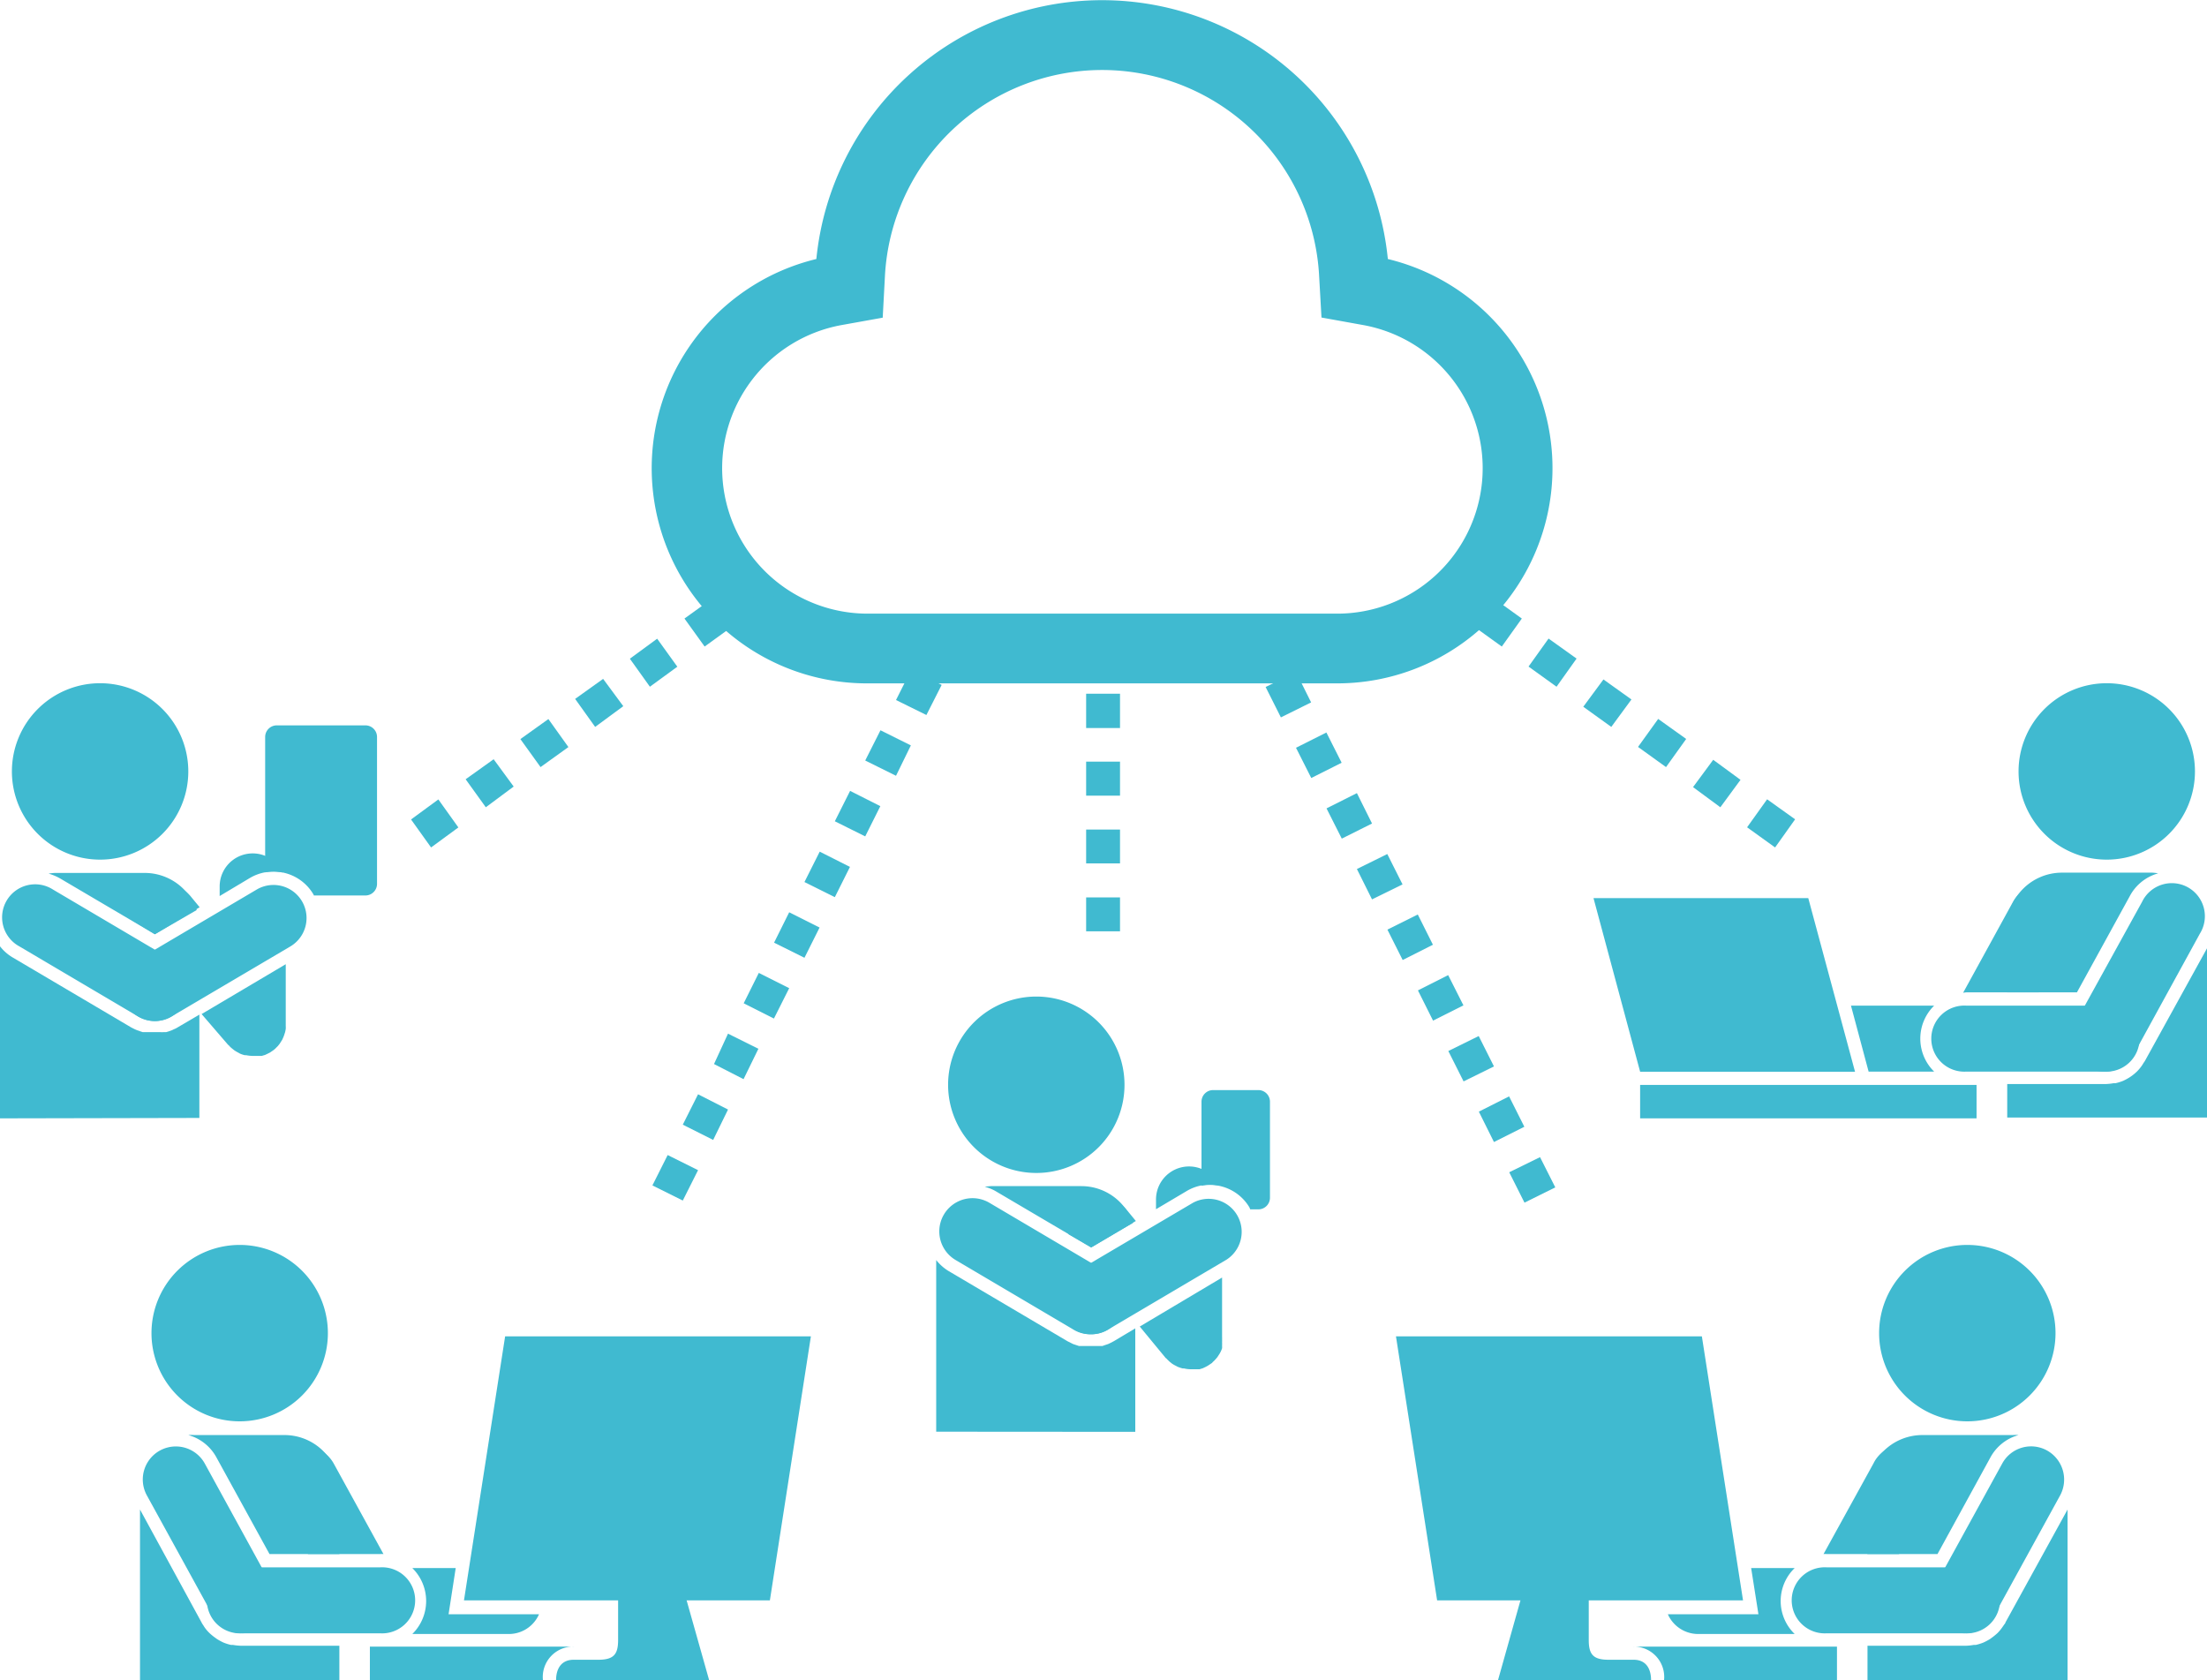 <svg xmlns="http://www.w3.org/2000/svg" width="157.64" height="120"><defs><style>.cls-2{fill:#40bad0}</style></defs><g id="レイヤー_2" data-name="レイヤー 2"><g id="レイヤー_1-2" data-name="レイヤー 1"><path d="M62 48.81a15.37 15.37 0 0 1-3.69-30.31 20.51 20.51 0 0 1 40.82 0 15.37 15.37 0 0 1-3.65 30.31zM78.72 5a15.54 15.54 0 0 0-15.51 14.69l-.16 3-2.95.53A10.39 10.39 0 0 0 62 43.83h33.48a10.39 10.39 0 0 0 1.85-20.62l-2.94-.53-.17-3A15.53 15.53 0 0 0 78.72 5z" fill-rule="evenodd" fill="#40bad0"/><path class="cls-2" d="M144.18 55.11a6.3 6.3 0 1 1 6.3 6.29 6.3 6.3 0 0 1-6.3-6.29zM140.46 70.88h5.16l2.3-4.19a2.36 2.36 0 1 0-4.14-2.27l-3.56 6.49a2 2 0 0 1 .24-.03zM138.15 71.83h-5.94l1.26 4.71h4.68a3.3 3.3 0 0 1 0-4.71z"/><path class="cls-2" d="M148.35 70.88l3.8-6.92a3.28 3.28 0 0 1 2-1.58 3 3 0 0 0-.43-.05h-6.44a3.92 3.92 0 0 0-3.92 3.93v4.62zM153.21 75.77l-.12.18-.08.13a3.13 3.13 0 0 1-.36.44 3.54 3.54 0 0 1-.42.35l-.12.08a4.09 4.09 0 0 1-.46.25 3.5 3.5 0 0 1-.55.17h-.14a3.93 3.93 0 0 1-.59.06h-7v2.39h14.29V67.7z"/><path class="cls-2" d="M150.31 76.54h-9.85a2.36 2.36 0 1 1 0-4.71h9.85a2.36 2.36 0 1 1 0 4.71z"/><path class="cls-2" d="M150.31 76.54a2.35 2.35 0 0 1-2.07-3.49l4.76-8.63a2.36 2.36 0 1 1 4.13 2.27l-4.73 8.63a2.36 2.36 0 0 1-2.09 1.22zM117.15 77.49h24.03v2.39h-24.03zM113.82 64.15h15.34l3.34 12.4h-15.35l-3.33-12.4zM80.32 77.48a6.3 6.3 0 1 0-6.32 6.3 6.29 6.29 0 0 0 6.32-6.3zM77.94 89.1l-1.63-.95a2.36 2.36 0 0 1 4.18-1.72l.64.78zM84.73 85.09l-2.16 1.28v-.69a2.36 2.36 0 0 1 4.5-1 3.24 3.24 0 0 0-2.34.41zM87.29 91.25v4.28a.5.5 0 0 1 0 .12 1.49 1.49 0 0 1 0 .21 2.38 2.38 0 0 1 0 .26 1.21 1.21 0 0 1 0 .18 2.6 2.6 0 0 1-.1.25l-.09.16-.15.23-.12.14a1.89 1.89 0 0 1-.2.2l-.06.07-.09.06-.18.12-.2.11-.19.09-.23.07H85.07a2.07 2.07 0 0 1-.5-.06h-.1a2.53 2.53 0 0 1-.36-.12l-.15-.08a1.75 1.75 0 0 1-.27-.16l-.16-.13c-.07-.07-.14-.13-.21-.21s-.05 0-.08-.07l-1.83-2.22z"/><path class="cls-2" d="M89.25 86.25a3.28 3.28 0 0 0-3.43-1.56v-6a.83.83 0 0 1 .82-.83h3.24a.83.83 0 0 1 .83.83v6.86a.83.83 0 0 1-.83.83h-.58zM77.94 89.1l-6.79-4a2.94 2.94 0 0 0-.81-.33 3.44 3.44 0 0 1 .45-.05h6.45a3.89 3.89 0 0 1 3.68 2.63zM66.87 102.26V90a3.34 3.34 0 0 0 .91.8l8.47 5 .26.13.14.07.24.08.18.06h1.67l.17-.06.24-.08.13-.06.27-.14 1.54-.92v7.39z"/><path class="cls-2" d="M77.94 95.3a2.29 2.29 0 0 0 1.2-.33l8.47-5a2.36 2.36 0 0 0-2.4-4.06l-8.48 5a2.36 2.36 0 0 0 1.21 4.39z"/><path class="cls-2" d="M77.93 95.3a2.36 2.36 0 0 0 1.21-4.39l-8.47-5A2.36 2.36 0 1 0 68.26 90l8.47 5a2.29 2.29 0 0 0 1.2.3zM23.42 95.23a6.3 6.3 0 1 0-6.3 6.29 6.3 6.3 0 0 0 6.3-6.29zM27.14 111H22l-2.3-4.19a2.36 2.36 0 1 1 4.14-2.27l3.55 6.46a1.9 1.9 0 0 0-.25 0zM29.45 112h3.1l-.51 3.3h6.46a2.35 2.35 0 0 1-2.16 1.41h-6.89a3.3 3.3 0 0 0 0-4.71z"/><path class="cls-2" d="M19.25 111l-3.8-6.92a3.28 3.28 0 0 0-2-1.58 3.15 3.15 0 0 1 .43 0h6.44a3.92 3.92 0 0 1 3.92 3.93V111zM14.4 115.89a1.08 1.08 0 0 0 .11.18l.08.13a2.61 2.61 0 0 0 .37.44 3.65 3.65 0 0 0 .43.35l.11.08a4.09 4.09 0 0 0 .46.25 3.38 3.38 0 0 0 .54.17h.14a4.07 4.07 0 0 0 .6.06h7V120H10v-12.18z"/><path class="cls-2" d="M17.29 116.66h9.85a2.36 2.36 0 1 0 0-4.71h-9.85a2.36 2.36 0 1 0 0 4.71z"/><path class="cls-2" d="M17.3 116.66a2.32 2.32 0 0 0 1.13-.29 2.35 2.35 0 0 0 .93-3.2l-4.73-8.63a2.36 2.36 0 1 0-4.14 2.27l4.74 8.63a2.35 2.35 0 0 0 2.07 1.22zM41 117.61a2.17 2.17 0 0 0-2.22 2.39H26.42v-2.39zM57.92 95.45H36.08l-2.94 18.86h21.85l2.93-18.86z"/><path class="cls-2" d="M46.75 106.18l3.9 13.82H39.72c0-.78.35-1.45 1.25-1.45h1.76c1.1 0 1.42-.38 1.42-1.41v-11.42zM134.22 95.23a6.3 6.3 0 1 1 6.29 6.29 6.3 6.3 0 0 1-6.29-6.29zM130.49 111h5.15l2.3-4.19a2.36 2.36 0 1 0-4.13-2.27l-3.56 6.46a2 2 0 0 1 .24 0zM128.19 112h-3.11l.52 3.3h-6.47a2.37 2.37 0 0 0 2.16 1.41h6.9a3.27 3.27 0 0 1 0-4.71z"/><path class="cls-2" d="M138.39 111l3.79-6.92a3.28 3.28 0 0 1 2-1.58 3 3 0 0 0-.42 0h-6.46a3.93 3.93 0 0 0-3.92 3.93V111zM143.24 115.89c0 .07-.08.12-.11.18l-.09.13a3.13 3.13 0 0 1-.36.44 4.7 4.7 0 0 1-.43.35l-.11.08a4.23 4.23 0 0 1-.47.25 3.5 3.5 0 0 1-.55.17h-.14a3.8 3.8 0 0 1-.59.06h-7V120h14.29v-12.18z"/><path class="cls-2" d="M140.34 116.66h-9.85a2.36 2.36 0 1 1 0-4.71h9.85a2.36 2.36 0 1 1 0 4.71z"/><path class="cls-2" d="M140.34 116.66a2.32 2.32 0 0 1-1.13-.29 2.36 2.36 0 0 1-.94-3.2l4.74-8.63a2.35 2.35 0 0 1 3.2-.94 2.38 2.38 0 0 1 .94 3.21l-4.74 8.63a2.36 2.36 0 0 1-2.07 1.22zM116.67 117.61a2.17 2.17 0 0 1 2.19 2.39h12.35v-2.39zM99.71 95.45h21.85l2.94 18.86h-21.85l-2.94-18.86z"/><path class="cls-2" d="M110.89 106.18L107 120h10.93c0-.78-.34-1.45-1.24-1.45h-1.79c-1.1 0-1.42-.38-1.42-1.41v-11.42zM13.45 55.11a6.3 6.3 0 1 0-6.3 6.29 6.3 6.3 0 0 0 6.3-6.29zM11.06 66.73l-1.62-1a2.36 2.36 0 0 1 4.17-1.72l.65.79zM17.85 62.71L15.69 64v-.68a2.36 2.36 0 0 1 4.5-1 3.3 3.3 0 0 0-2.34.39zM20.41 68.87v4.41a1.49 1.49 0 0 1 0 .21 2.21 2.21 0 0 1-.05.25l-.06.18a1.86 1.86 0 0 1-.1.25.7.7 0 0 1-.09.17l-.14.22-.12.15-.2.2-.07.06-.08.06-.19.13-.19.1-.19.09-.24.07H18.08a2.63 2.63 0 0 1-.49-.05h-.1a1.9 1.9 0 0 1-.36-.12l-.16-.09a2.26 2.26 0 0 1-.26-.16l-.16-.13a1.39 1.39 0 0 1-.21-.21.27.27 0 0 1-.08-.07l-1.86-2.16z"/><path class="cls-2" d="M22.38 63.87a3.3 3.3 0 0 0-3.44-1.56v-9.68a.83.83 0 0 1 .83-.82h6.33a.83.83 0 0 1 .83.82v10.51a.83.83 0 0 1-.83.82h-3.68s-.02-.06-.04-.09zM11.06 66.73l-6.79-4a3.66 3.66 0 0 0-.8-.33 3.44 3.44 0 0 1 .45-.05h6.44A3.93 3.93 0 0 1 14.05 65zM0 79.88V67.59a3.2 3.2 0 0 0 .91.8l8.47 5 .26.13.14.06.23.08.18.06h1.26a.93.93 0 0 0 .23 0h.19l.17-.05.25-.09.12-.06a1.47 1.47 0 0 0 .28-.14l1.55-.91v7.38z"/><path class="cls-2" d="M11.07 72.93a2.35 2.35 0 0 0 1.19-.33l8.48-5a2.36 2.36 0 1 0-2.41-4.06l-8.47 5a2.36 2.36 0 0 0 1.21 4.39z"/><path class="cls-2" d="M11.06 72.93a2.36 2.36 0 0 0 1.2-4.39l-8.47-5a2.36 2.36 0 1 0-2.4 4.06l8.47 5a2.39 2.39 0 0 0 1.2.33zM80 66.52h-2.42V64.1H80zm0-4.85h-2.42v-2.42H80zm0-4.84h-2.42V54.4H80zM80 52h-2.42v-2.45H80zm0-4.85h-2.42V46H80zM48.77 85.75l-2.17-1.08 1.09-2.17 2.17 1.08zm2.17-4.33l-2.17-1.09 1.09-2.17L52 79.25zm2.17-4.34L51 76l1-2.17 2.17 1.08zm2.17-4.33l-2.16-1.09 1.08-2.17 2.17 1.09zm2.18-4.34l-2.17-1.08 1.08-2.17 2.17 1.09zm2.17-4.33L57.46 63l1.09-2.17 2.16 1.09zm2.17-4.34l-2.17-1.08 1.09-2.17 2.16 1.09zm2.2-4.33l-2.2-1.09 1.09-2.16 2.17 1.08zm2.17-4.34L64 50l1.09-2.17 2.17 1.09zm2.17-4.33l-2.16-1.09.73-1.46 2.17 1.09zM108.89 85.9l-1.09-2.17 2.2-1.08 1.09 2.16zm-2.18-4.33l-1.08-2.17 2.16-1.09 1.09 2.17zm-2.17-4.33l-1.09-2.17 2.17-1.07 1.09 2.17zm-2.18-4.34l-1.08-2.16 2.16-1.09 1.09 2.16zm-2.17-4.33L99.1 66.4l2.17-1.08 1.08 2.16zM98 64.24l-1.08-2.17L99.09 61l1.09 2.17zm-2.16-4.34l-1.09-2.16 2.17-1.09L98 58.82zm-2.18-4.33l-1.09-2.16 2.17-1.09 1.09 2.16zm-2.17-4.33l-1.09-2.17L92.57 48l1.08 2.17zm-2.18-4.33l-.6-1.21 2.16-1.09.61 1.21zM126.79 60.53l-2-1.44 1.43-2 2 1.43zm-3.91-2.87l-1.95-1.44 1.44-1.95 1.95 1.43zM119 54.79l-2-1.44 1.44-2 2 1.43zm-3.91-2.87l-2-1.44 1.44-1.95 2 1.43zm-3.91-2.87l-2-1.44 1.43-2 2 1.43zm-3.91-2.87l-2-1.44 1.43-2 2 1.44zm-3.9-2.87l-.88-.64 1.44-2 .87.65zM30.79 60.53l-1.43-2 1.95-1.43 1.43 2zm3.91-2.87l-1.44-2 2-1.43 1.43 1.95zm3.91-2.87l-1.44-2 2-1.43 1.43 2zm3.9-2.87l-1.43-2 2-1.43 1.44 1.95zm3.91-2.87l-1.43-2 1.95-1.43 1.44 2zm3.91-2.87l-1.44-2 2-1.44 1.43 2zm3.91-2.87l-1.44-2 1.26-.93 1.43 2z"/></g></g></svg>